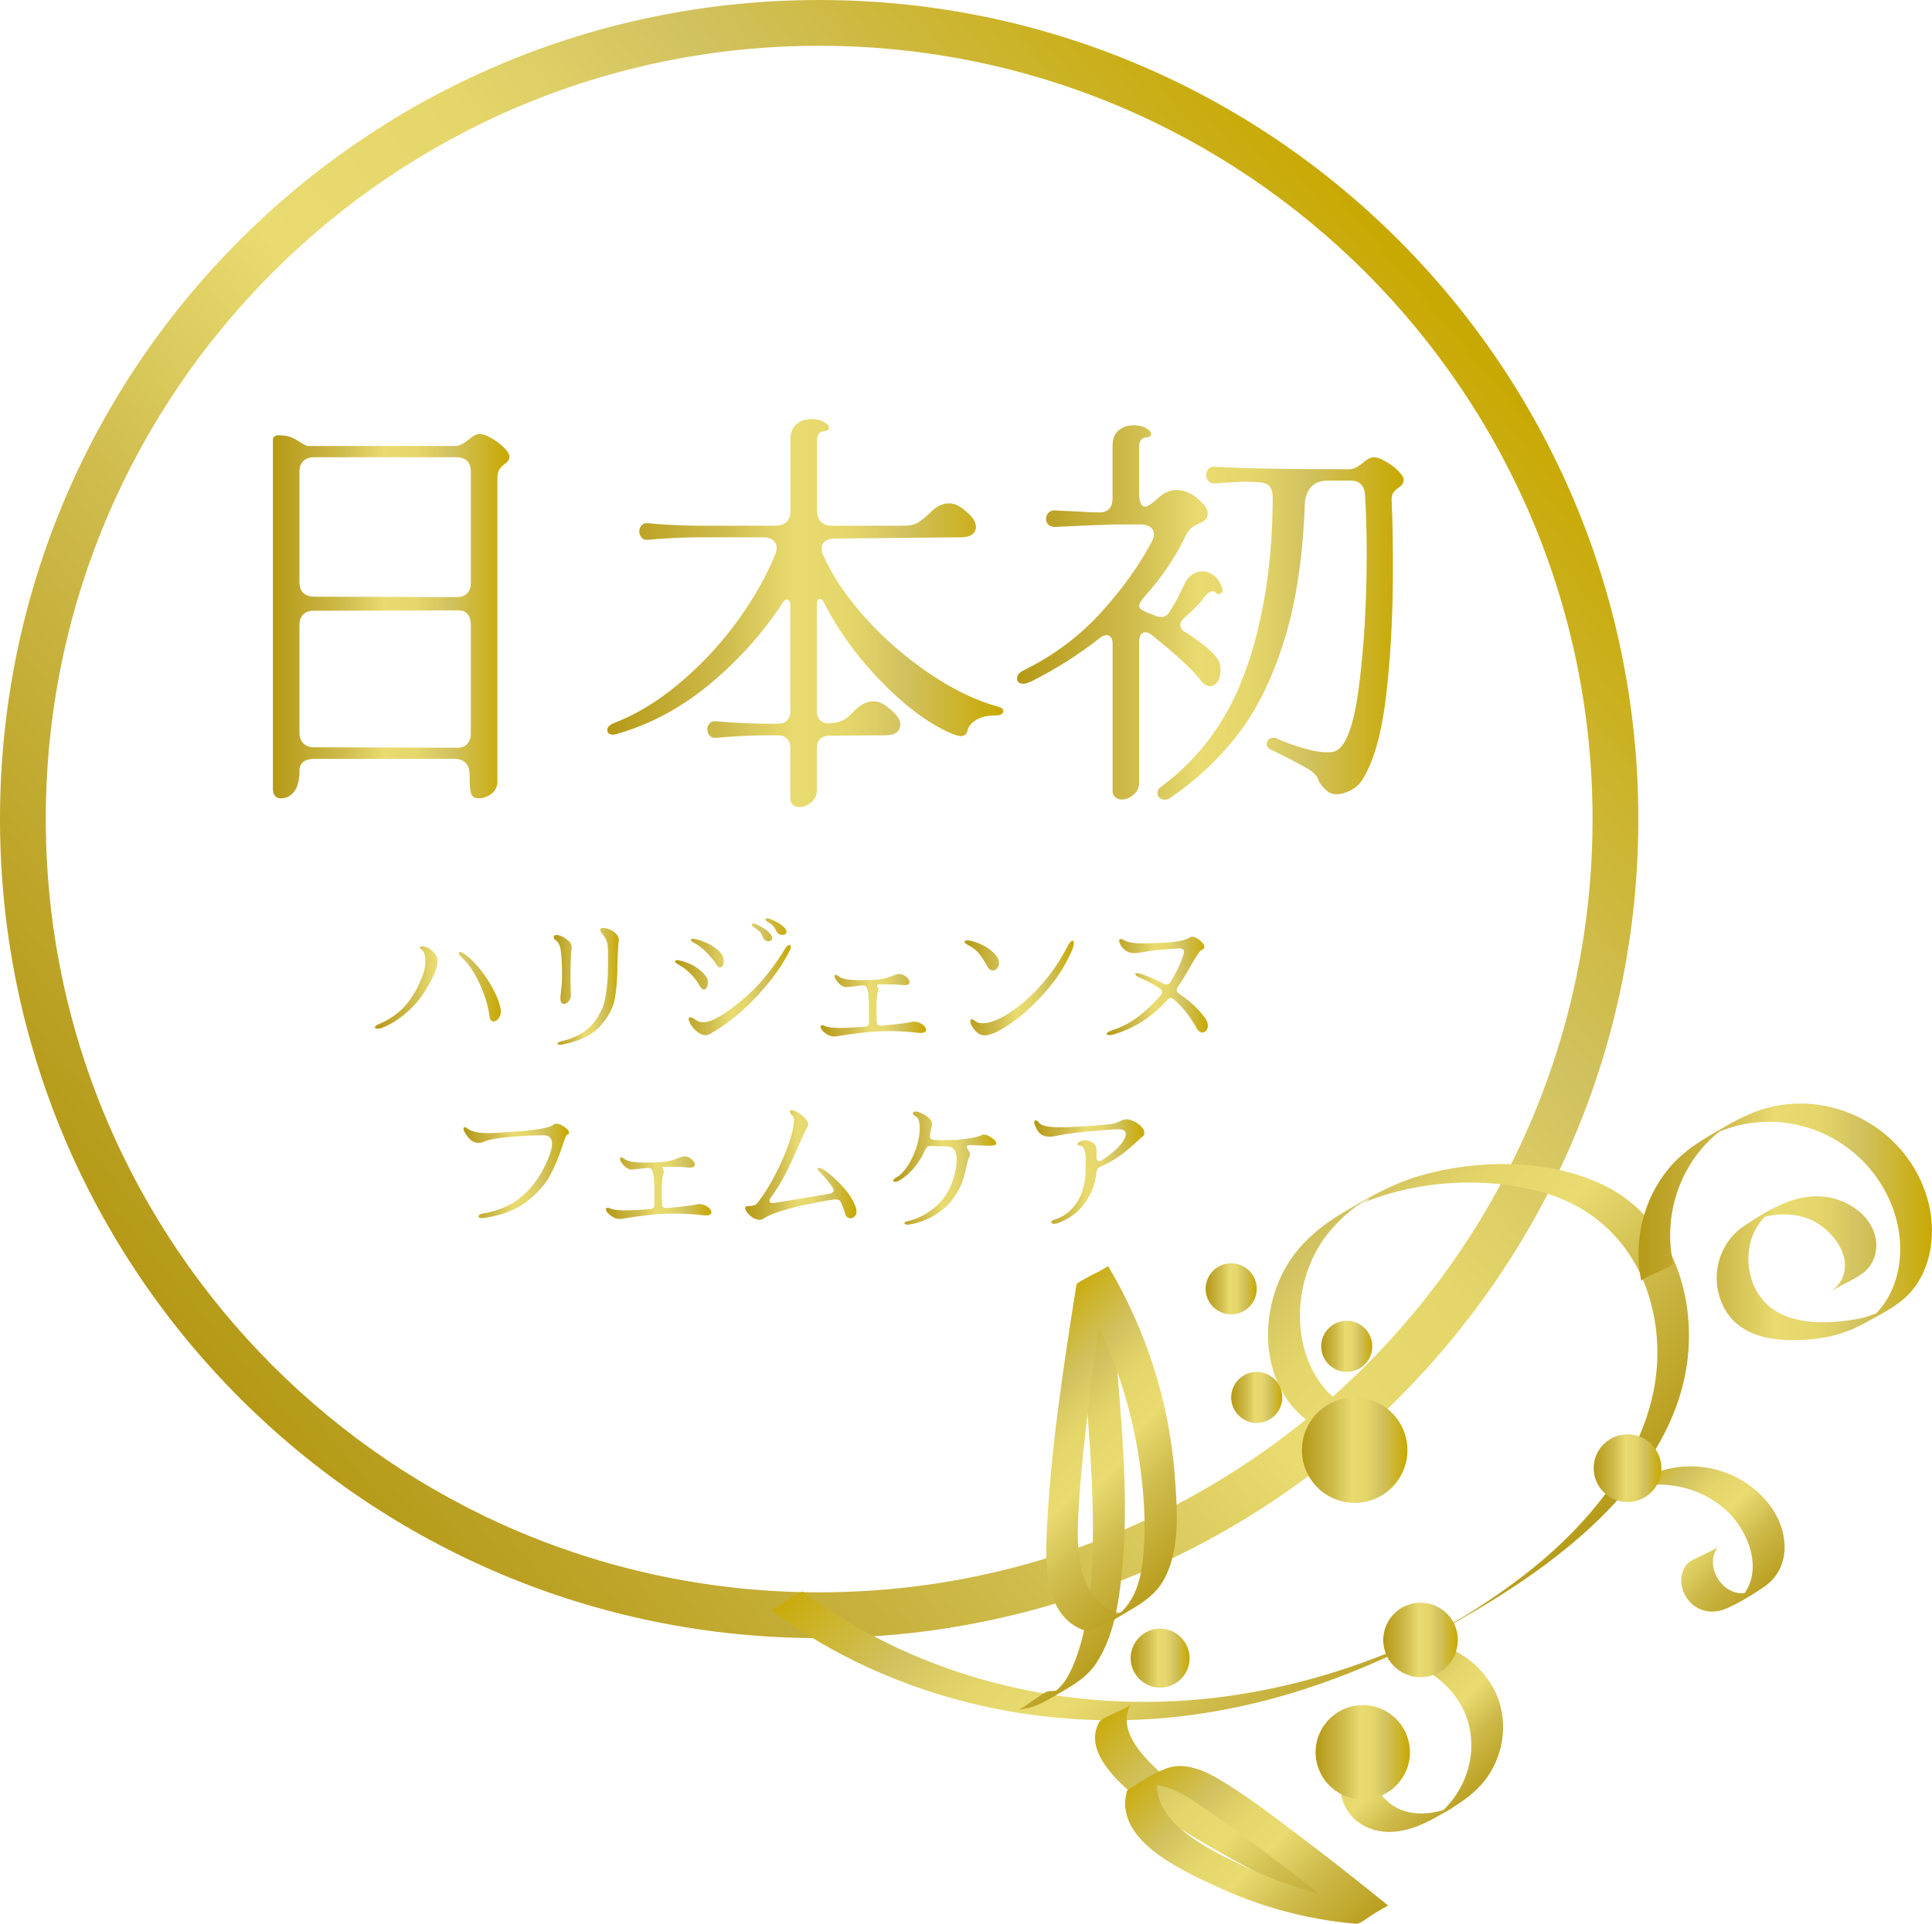 <?xml version="1.0" encoding="UTF-8"?><svg id="_レイヤー_2" xmlns="http://www.w3.org/2000/svg" xmlns:xlink="http://www.w3.org/1999/xlink" viewBox="0 0 270 268.89"><defs><style>.cls-1{fill:url(#_名称未設定グラデーション_44-9);}.cls-1,.cls-2,.cls-3,.cls-4,.cls-5,.cls-6,.cls-7,.cls-8,.cls-9,.cls-10,.cls-11,.cls-12,.cls-13,.cls-14,.cls-15,.cls-16,.cls-17,.cls-18,.cls-19,.cls-20,.cls-21,.cls-22,.cls-23,.cls-24,.cls-25,.cls-26,.cls-27,.cls-28,.cls-29,.cls-30,.cls-31{stroke-width:0px;}.cls-2{fill:url(#_名称未設定グラデーション_44-8);}.cls-3{fill:url(#_名称未設定グラデーション_44-2);}.cls-4{fill:url(#_名称未設定グラデーション_44-6);}.cls-5{fill:url(#_名称未設定グラデーション_44-5);}.cls-6{fill:url(#_名称未設定グラデーション_44-3);}.cls-7{fill:url(#_名称未設定グラデーション_44-4);}.cls-8{fill:url(#_名称未設定グラデーション_44-7);}.cls-9{fill:url(#_名称未設定グラデーション_44);}.cls-10{fill:url(#_名称未設定グラデーション_44-31);}.cls-11{fill:url(#_名称未設定グラデーション_44-22);}.cls-12{fill:url(#_名称未設定グラデーション_44-25);}.cls-13{fill:url(#_名称未設定グラデーション_44-23);}.cls-14{fill:url(#_名称未設定グラデーション_44-28);}.cls-15{fill:url(#_名称未設定グラデーション_44-27);}.cls-16{fill:url(#_名称未設定グラデーション_44-20);}.cls-17{fill:url(#_名称未設定グラデーション_44-26);}.cls-18{fill:url(#_名称未設定グラデーション_44-21);}.cls-19{fill:url(#_名称未設定グラデーション_44-24);}.cls-20{fill:url(#_名称未設定グラデーション_44-29);}.cls-21{fill:url(#_名称未設定グラデーション_44-30);}.cls-22{fill:url(#_名称未設定グラデーション_44-13);}.cls-23{fill:url(#_名称未設定グラデーション_44-12);}.cls-24{fill:url(#_名称未設定グラデーション_44-18);}.cls-25{fill:url(#_名称未設定グラデーション_44-17);}.cls-26{fill:url(#_名称未設定グラデーション_44-19);}.cls-27{fill:url(#_名称未設定グラデーション_44-14);}.cls-28{fill:url(#_名称未設定グラデーション_44-16);}.cls-29{fill:url(#_名称未設定グラデーション_44-15);}.cls-30{fill:url(#_名称未設定グラデーション_44-10);}.cls-31{fill:url(#_名称未設定グラデーション_44-11);}</style><linearGradient id="_名称未設定グラデーション_44" x1="26.78" y1="188.07" x2="202.18" y2="40.89" gradientUnits="userSpaceOnUse"><stop offset="0" stop-color="#b59916"/><stop offset=".3" stop-color="#cfbc4d"/><stop offset=".47" stop-color="#e9db70"/><stop offset=".61" stop-color="#e5d66a"/><stop offset=".75" stop-color="#d1c260"/><stop offset="1" stop-color="#c8a800"/></linearGradient><linearGradient id="_名称未設定グラデーション_44-2" x1="204.96" y1="233.6" x2="150.72" y2="179.37" xlink:href="#_名称未設定グラデーション_44"/><linearGradient id="_名称未設定グラデーション_44-3" x1="247.95" y1="223.25" x2="228.36" y2="203.66" xlink:href="#_名称未設定グラデーション_44"/><linearGradient id="_名称未設定グラデーション_44-4" x1="206.77" y1="252.5" x2="188.61" y2="234.35" xlink:href="#_名称未設定グラデーション_44"/><linearGradient id="_名称未設定グラデーション_44-5" x1="164.21" y1="224.43" x2="134.6" y2="194.82" xlink:href="#_名称未設定グラデーション_44"/><linearGradient id="_名称未設定グラデーション_44-6" x1="168.43" y1="218.15" x2="138.78" y2="188.5" xlink:href="#_名称未設定グラデーション_44"/><linearGradient id="_名称未設定グラデーション_44-7" x1="189.12" y1="271.96" x2="154.4" y2="237.24" xlink:href="#_名称未設定グラデーション_44"/><linearGradient id="_名称未設定グラデーション_44-8" x1="189" y1="274.01" x2="160.08" y2="245.09" xlink:href="#_名称未設定グラデーション_44"/><linearGradient id="_名称未設定グラデーション_44-9" x1="181.95" y1="202.69" x2="196.68" y2="202.69" xlink:href="#_名称未設定グラデーション_44"/><linearGradient id="_名称未設定グラデーション_44-10" x1="193.31" y1="229.2" x2="203.73" y2="229.2" gradientTransform="translate(376.18 -16.52) rotate(76.76)" xlink:href="#_名称未設定グラデーション_44"/><linearGradient id="_名称未設定グラデーション_44-11" x1="183.87" y1="244.92" x2="197.05" y2="244.92" gradientTransform="translate(406.18 21.92) rotate(81.92)" xlink:href="#_名称未設定グラデーション_44"/><linearGradient id="_名称未設定グラデーション_44-12" x1="222.71" y1="205.21" x2="232.18" y2="205.21" xlink:href="#_名称未設定グラデーション_44"/><linearGradient id="_名称未設定グラデーション_44-13" x1="172.06" y1="195.32" x2="179.2" y2="195.32" xlink:href="#_名称未設定グラデーション_44"/><linearGradient id="_名称未設定グラデーション_44-14" x1="184.63" y1="188.18" x2="191.78" y2="188.18" xlink:href="#_名称未設定グラデーション_44"/><linearGradient id="_名称未設定グラデーション_44-15" x1="168.49" y1="180.14" x2="175.63" y2="180.14" xlink:href="#_名称未設定グラデーション_44"/><linearGradient id="_名称未設定グラデーション_44-16" x1="158.01" y1="231.76" x2="166.25" y2="231.76" xlink:href="#_名称未設定グラデーション_44"/><linearGradient id="_名称未設定グラデーション_44-17" x1="228.62" y1="170.78" x2="270.35" y2="170.78" xlink:href="#_名称未設定グラデーション_44"/><linearGradient id="_名称未設定グラデーション_44-18" x1="38.14" y1="86.13" x2="71.2" y2="86.13" xlink:href="#_名称未設定グラデーション_44"/><linearGradient id="_名称未設定グラデーション_44-19" x1="84.88" y1="85.69" x2="140.22" y2="85.69" xlink:href="#_名称未設定グラデーション_44"/><linearGradient id="_名称未設定グラデーション_44-20" x1="142.13" y1="85.61" x2="196.19" y2="85.61" xlink:href="#_名称未設定グラデーション_44"/><linearGradient id="_名称未設定グラデーション_44-21" x1="52.39" y1="138.02" x2="70" y2="138.02" xlink:href="#_名称未設定グラデーション_44"/><linearGradient id="_名称未設定グラデーション_44-22" x1="77.37" y1="137.86" x2="86.48" y2="137.86" xlink:href="#_名称未設定グラデーション_44"/><linearGradient id="_名称未設定グラデーション_44-23" x1="94.35" y1="136.53" x2="110.52" y2="136.53" xlink:href="#_名称未設定グラデーション_44"/><linearGradient id="_名称未設定グラデーション_44-24" x1="114.68" y1="140.5" x2="129.42" y2="140.5" xlink:href="#_名称未設定グラデーション_44"/><linearGradient id="_名称未設定グラデーション_44-25" x1="134.79" y1="138.08" x2="150.06" y2="138.08" xlink:href="#_名称未設定グラデーション_44"/><linearGradient id="_名称未設定グラデーション_44-26" x1="154.66" y1="137.8" x2="168.81" y2="137.8" xlink:href="#_名称未設定グラデーション_44"/><linearGradient id="_名称未設定グラデーション_44-27" x1="64.77" y1="163.66" x2="79.52" y2="163.66" xlink:href="#_名称未設定グラデーション_44"/><linearGradient id="_名称未設定グラデーション_44-28" x1="84.68" y1="166" x2="99.42" y2="166" xlink:href="#_名称未設定グラデーション_44"/><linearGradient id="_名称未設定グラデーション_44-29" x1="104.14" y1="162.83" x2="119.7" y2="162.83" xlink:href="#_名称未設定グラデーション_44"/><linearGradient id="_名称未設定グラデーション_44-30" x1="124.83" y1="163.27" x2="139.23" y2="163.27" xlink:href="#_名称未設定グラデーション_44"/><linearGradient id="_名称未設定グラデーション_44-31" x1="144.52" y1="163.75" x2="159.92" y2="163.75" xlink:href="#_名称未設定グラデーション_44"/></defs><g id="_レイヤー_1-2"><path class="cls-9" d="M114.48,0C51.25,0,0,51.25,0,114.48s51.25,114.48,114.48,114.48,114.48-51.25,114.48-114.48S177.7,0,114.48,0ZM114.48,222.56c-59.6,0-108.08-48.49-108.08-108.08S54.88,6.4,114.48,6.4s108.08,48.49,108.08,108.08-48.49,108.08-108.08,108.08Z"/><path class="cls-3" d="M107.75,225.03c14.65,10.91,33.08,16.12,51.27,15.34,18.41-.79,35.38-7.74,50.8-17.47,13.51-8.53,27.98-21.86,26.04-39.39-.84-7.59-4.89-14.63-11.95-17.96-7.6-3.59-17.43-3.53-25.4-1.24-3.95,1.14-7.45,3.16-10.95,5.26-3.06,1.83-5.86,4.18-7.7,7.27-3.37,5.63-3.77,13.61.21,19.05.96,1.31,2.14,2.38,3.51,3.25.19.12,1.99-1.12,2.23-1.26.23-.13,2.03-1.41,2.2-1.3-5.37-3.42-7.14-10.12-6.02-16.14.59-3.18,1.97-6.21,4.11-8.65,1.14-1.31,2.44-2.47,3.86-3.47,1.34-.96,2.92-1.28-1.54.79.4-.19.79-.41,1.19-.59,1.01-.47,2.05-.88,3.1-1.23,7.34-2.46,16.1-2.72,23.51-.45,7.22,2.22,12.37,7.66,14.39,14.9,4.32,15.46-5.84,29.29-17.48,38.31-1.64,1.27-3.33,2.49-5.06,3.65-.91.61-1.83,1.21-2.76,1.79-.25.16-2.05,1.22-.68.45-.64.36-1.3.71-1.95,1.05-3.94,2.07-8.03,3.87-12.21,5.38-8.07,2.92-16.54,4.77-25.1,5.33-18.81,1.23-38.01-3.94-53.18-15.24-.15-.11-2.01,1.13-2.23,1.26-.21.12-2.07,1.4-2.2,1.3h0Z"/><path class="cls-6" d="M225.9,208.85c4.62-2.28,10.4-1.6,14.48,1.52,4.25,3.24,6.91,10.42,1.65,14.04.36-.22.72-.44,1.09-.65,4.08-2.4,1.33-.75-.4-1.14-.94-.21-1.74-.77-2.34-1.53-1.15-1.46-1.41-3.46-.25-4.98-.38.5-1.67.94-2.23,1.26-.61.35-1.77.73-2.2,1.3-1.15,1.52-.9,3.52.25,4.98,1.31,1.66,3.41,1.99,5.3,1.18,1.78-.77,3.59-1.89,5.2-2.97,1.88-1.26,2.94-3.26,2.95-5.53.03-4.53-3.44-8.41-7.4-10.16-3.79-1.68-8.13-1.63-11.85.21-1.38.68-3.18,1.94-4.27,2.48h0Z"/><path class="cls-7" d="M193.68,231.96c4.25.13,8.22,2.5,10.38,6.16,2.19,3.7,2.01,8.29-.1,11.99-.51.89-1.12,1.71-1.82,2.46-.35.37-.72.72-1.12,1.04-.32.26-.64.5-.99.72,2.92-1.55,3.76-2.08,2.54-1.58-2.19.7-4.36,1.07-6.6.27-3.73-1.34-5.78-6.29-2.88-9.44-.48.52-1.61.9-2.23,1.26-.66.38-1.68.73-2.2,1.3-2.38,2.58-1.43,6.86,1.4,8.71,3.42,2.24,7.39.99,10.63-.85,3.45-1.96,6.61-3.82,8.3-7.61,1.51-3.41,1.47-7.35-.39-10.62-2.14-3.77-6.17-6.23-10.49-6.36-.56-.02-1.74.98-2.23,1.26-.49.28-1.64,1.32-2.2,1.3h0Z"/><path class="cls-5" d="M142.22,238.92c2.32-.03,4.17-1.31,6.11-2.43,1.9-1.1,3.62-2.15,4.87-4.02,2.37-3.56,3.13-8.25,3.56-12.43.94-9.06.22-18.28-.52-27.33-.38-4.61-.82-9.22-1.12-13.84,0,.15-2.02,1.13-2.23,1.26-.24.14-2.22,1.04-2.2,1.3.62,9.58,1.76,19.11,2,28.71.12,4.71.07,9.45-.55,14.13-.3,2.21-.75,4.41-1.43,6.53-.45,1.39-1,2.76-1.78,4-1.21,1.91-4.81,3.97.59.96.1-.05.21-.11.31-.16-1.04.5-2.02.76-3.17.77-.59,0-1.71.96-2.23,1.26-.52.3-1.6,1.29-2.2,1.3h0Z"/><path class="cls-4" d="M156.31,225.45c-5.08-1.57-5.79-7.36-5.68-11.91.09-3.51.4-7.01.76-10.5.73-7.14,1.69-14.25,2.75-21.35.23-1.57.47-3.14.72-4.71-1.48.85-2.95,1.71-4.43,2.56,4.52,7.59,7.54,16.01,8.81,24.75.62,4.24.93,8.65.56,12.94-.19,2.16-.59,4.44-1.71,6.33-.5.84-1.15,1.6-1.89,2.24-.63.55-2.51,1.7.19.04,2.53-1.56.82-.6-.07-.39-1.6.39-2.85,2.18-4.43,2.56,2.2-.53,4.12-1.83,6.05-2.96,1.81-1.06,3.5-2.2,4.59-4.05,2.48-4.2,2-10.13,1.64-14.8-.78-10.31-4.01-20.35-9.3-29.22.08.14-4.36,2.14-4.43,2.56-1.85,11.62-3.67,23.41-4.18,35.17-.21,4.87,0,11.55,5.63,13.3.35.11,1.89-1.06,2.23-1.26.33-.19,1.85-1.41,2.2-1.3h0Z"/><path class="cls-8" d="M153.61,240.71c-2.12,3.82,2.07,7.8,4.7,10.08,2.87,2.47,6.1,4.53,9.35,6.47,6.69,3.99,13.72,7.35,20.58,11.03.23.12,1.97-1.11,2.23-1.26.25-.14,1.98-1.42,2.2-1.3-6.86-3.69-13.88-7.05-20.58-11.03-3.2-1.9-6.37-3.93-9.2-6.34-2.68-2.28-7.01-6.33-4.85-10.2-.25.45-1.76.99-2.23,1.26-.52.3-1.9.76-2.2,1.3h0Z"/><path class="cls-2" d="M161.9,247.82c.12-.09.23-.18.35-.27-.93.55-1.86,1.09-2.79,1.64.13-.07.26-.15.39-.22-.55.31-1.09.61-1.64.92,4.1-1.76,8.4,1.66,11.61,3.89,2.91,2.02,5.75,4.15,8.56,6.3,3.77,2.88,7.5,5.81,11.18,8.81,1.48-.85,2.95-1.71,4.43-2.56-6.9-.57-13.65-2.42-19.91-5.38-4.81-2.28-13.96-6.38-12.18-13.13-.08.32-1.91,1.07-2.23,1.26-.38.22-2.09.86-2.2,1.3-1.78,6.75,7.36,10.86,12.18,13.13,6.26,2.96,13.01,4.81,19.91,5.38.52.04,1.78-1,2.23-1.26.2-.11,2.09-1.39,2.2-1.3-4.45-3.61-8.96-7.15-13.54-10.59-3.23-2.42-6.48-4.91-9.95-6.97-2.16-1.28-4.91-2.54-7.45-1.61-1.91.7-3.97,2-5.58,3.22,1.34-1.02,3.08-1.53,4.43-2.56h0Z"/><circle class="cls-1" cx="189.32" cy="202.69" r="7.37"/><circle class="cls-30" cx="198.52" cy="229.2" r="5.21" transform="translate(-70.05 369.97) rotate(-76.76)"/><circle class="cls-31" cx="190.46" cy="244.92" r="6.59" transform="translate(-78.81 399.06) rotate(-81.92)"/><circle class="cls-23" cx="227.45" cy="205.21" r="4.73"/><path class="cls-22" d="M179.2,195.32c0,1.97-1.6,3.57-3.57,3.57s-3.57-1.6-3.57-3.57,1.6-3.57,3.57-3.57,3.57,1.6,3.57,3.57Z"/><path class="cls-27" d="M191.78,188.18c0,1.97-1.6,3.57-3.57,3.57s-3.57-1.6-3.57-3.57,1.6-3.57,3.57-3.57,3.57,1.6,3.57,3.57Z"/><path class="cls-29" d="M175.63,180.14c0,1.97-1.6,3.57-3.57,3.57s-3.57-1.6-3.57-3.57,1.6-3.57,3.57-3.57,3.57,1.6,3.57,3.57Z"/><path class="cls-28" d="M166.25,231.76c0,2.28-1.85,4.12-4.12,4.12s-4.12-1.85-4.12-4.12,1.85-4.12,4.12-4.12,4.12,1.85,4.12,4.12Z"/><path class="cls-25" d="M260.21,178.07c1.94-1.4,2.5-3.97,1.57-6.15-.95-2.22-3.15-3.77-5.43-4.39-4.62-1.26-8.97,1.36-12.67,3.87-3.58,2.43-4.74,7.17-2.9,11.07,2.36,4.96,8.43,5.21,13.2,4.62,2.39-.3,4.56-1.01,6.66-2.18,2.13-1.19,4.54-2.32,6.22-4.14,3.21-3.48,3.77-8.78,2.51-13.19-2.73-9.61-12.9-15.32-22.51-12.7-2.72.74-5.1,2.18-7.51,3.59-2.28,1.33-4.4,2.75-6.11,4.81-3.62,4.36-5.02,10.29-3.86,15.81-.1-.48,4.55-2,4.43-2.56-.86-4.11-.33-8.41,1.52-12.18.92-1.87,2.15-3.59,3.64-5.04.4-.39.83-.76,1.27-1.11.63-.5,2.72-1.76-.01-.18-2.73,1.58-.6.4.15.1.6-.24,1.2-.44,1.82-.62,8.1-2.31,16.69,1.19,20.94,8.44,2.01,3.42,2.9,7.5,2.16,11.42-.36,1.9-1.11,3.75-2.3,5.28-.32.41-.66.8-1.04,1.15-.16.15-.36.28-.51.44-.63.68,2.49-1.27,2.42-1.25-1.33.4-2.5,1.01-3.89,1.29-4.06.8-9.53,1.1-12.86-1.8-2.67-2.33-3.45-6.44-2.21-9.69.37-.97.93-1.86,1.65-2.63.34-.36.8-.64,1.12-1.01.08-.09-3.28,1.67-2.37,1.39.27-.09.54-.21.81-.3,2-.64,4.21-.67,6.21-.03,4.13,1.33,8.03,7.11,3.44,10.41,1.37-.99,3.05-1.56,4.43-2.56h0Z"/><path class="cls-24" d="M38.14,61.48c0-.42.29-.64.87-.64.7,0,1.27.1,1.71.29.44.19.9.45,1.36.75s.79.46.99.46h20.47c.35,0,.69-.09,1.02-.26.33-.17.63-.38.9-.61.23-.19.48-.38.75-.55.27-.17.54-.26.81-.26.43,0,.98.19,1.65.58.68.39,1.27.83,1.77,1.33.5.5.75.91.75,1.22,0,.27-.06.47-.17.61-.12.14-.29.3-.52.49-.31.23-.55.48-.73.75-.17.27-.26.68-.26,1.22v42.34c0,.73-.27,1.31-.81,1.74-.54.42-1.14.64-1.8.64-.58,0-.94-.22-1.07-.67-.14-.45-.2-1.31-.2-2.58,0-.7-.17-1.25-.52-1.65s-.85-.61-1.51-.61h-19.72c-.66,0-1.16.15-1.51.44s-.52.71-.52,1.25c0,1.31-.25,2.28-.75,2.9-.5.62-1.1.93-1.8.93-.77,0-1.16-.45-1.16-1.33v-48.78ZM41.85,81.37c0,1.28.66,1.95,1.97,2.03l20.01.06c.62,0,1.1-.17,1.45-.52.35-.35.52-.85.52-1.51v-15.49c0-.66-.17-1.16-.52-1.51-.35-.35-.85-.52-1.51-.52h-19.89c-.62,0-1.11.17-1.48.52-.37.35-.55.85-.55,1.51v15.43ZM43.82,85.37c-.62,0-1.1.17-1.45.52s-.52.85-.52,1.51v15.02c0,.62.18,1.11.55,1.48.37.37.86.55,1.48.55l19.89.06c.62.04,1.11-.12,1.48-.49.37-.37.55-.88.55-1.54v-15.14c0-.66-.16-1.16-.46-1.51-.31-.35-.73-.52-1.28-.52l-20.24.06Z"/><path class="cls-26" d="M94.77,95.64c3-2.47,5.68-5.32,8.06-8.53,2.38-3.21,4.22-6.44,5.54-9.69.12-.31.17-.6.17-.87,0-.42-.16-.77-.49-1.04-.33-.27-.78-.41-1.36-.41h-9.11c-1.55,0-3.42.08-5.63.23l-1.39.12c-.39.04-.69-.07-.9-.32-.21-.25-.32-.53-.32-.84,0-.35.11-.64.32-.87.21-.23.51-.33.9-.29l1.39.12c2.44.16,4.31.23,5.63.23h10.85c.66,0,1.16-.18,1.51-.55.35-.37.52-.86.52-1.48v-9.98c0-.97.28-1.69.84-2.17.56-.48,1.27-.73,2.12-.73.7,0,1.28.14,1.74.41.46.27.7.54.7.81,0,.31-.31.48-.93.52-.23.04-.42.17-.55.41-.14.23-.2.48-.2.75v9.98c0,.62.18,1.11.55,1.48.37.37.86.55,1.48.55h10.21c.77,0,1.42-.16,1.94-.49.52-.33,1.07-.78,1.65-1.36.85-.85,1.72-1.28,2.61-1.28.5,0,1,.15,1.51.46.58.39,1.12.85,1.62,1.39.43.5.64.99.64,1.45,0,.43-.17.77-.52,1.04-.35.27-.85.41-1.51.41l-17.69.17c-.58,0-1.03.13-1.36.38-.33.25-.49.59-.49,1.02,0,.31.08.62.23.93,1.28,2.9,3.24,5.82,5.89,8.76,2.65,2.94,5.63,5.53,8.93,7.77,3.31,2.24,6.5,3.79,9.6,4.64.5.12.75.33.75.64,0,.16-.09.29-.26.41s-.42.17-.73.17c-1.2,0-2.14.21-2.81.64-.68.43-1.07.89-1.19,1.39-.12.58-.43.87-.93.87-.19,0-.52-.08-.99-.23-3.17-1.28-6.49-3.67-9.95-7.19-3.46-3.52-6.2-7.27-8.21-11.25-.16-.35-.35-.52-.58-.52-.27,0-.41.25-.41.75v14.91c0,.58.16,1.02.49,1.33.33.31.78.44,1.36.41.81-.08,1.41-.22,1.8-.44.39-.21.73-.46,1.02-.75.29-.29.49-.49.61-.61.85-.85,1.72-1.28,2.61-1.28.5,0,1,.15,1.51.46.58.39,1.12.85,1.62,1.39.43.5.64.99.64,1.45,0,.43-.17.77-.52,1.04-.35.27-.85.41-1.51.41l-7.89.06c-.54,0-.97.16-1.28.46-.31.31-.46.74-.46,1.28v5.86c0,.7-.26,1.27-.78,1.71-.52.44-1.07.67-1.65.67-.39,0-.71-.13-.96-.38s-.36-.61-.32-1.07v-6.84c0-.54-.15-.97-.46-1.28-.31-.31-.73-.46-1.28-.46h-1.62c-1.55,0-3.42.08-5.63.23l-1.39.12c-.39.04-.69-.07-.9-.32-.21-.25-.32-.53-.32-.84,0-.35.11-.64.32-.87.21-.23.51-.33.9-.29l1.39.12c2.44.16,4.31.23,5.63.23h1.62c.54,0,.97-.15,1.28-.46.31-.31.46-.73.46-1.28v-14.85c0-.23-.05-.42-.15-.55-.1-.14-.2-.2-.32-.2-.23,0-.43.14-.58.41-2.75,4.22-6.14,8-10.18,11.37-4.04,3.36-8.42,5.7-13.14,7.02-.12.04-.27.06-.46.06-.23,0-.42-.06-.55-.17-.14-.12-.2-.27-.2-.46,0-.39.27-.7.81-.93,3.05-1.16,6.08-2.98,9.08-5.45Z"/><path class="cls-16" d="M153.82,85.66c3-3.29,5.38-6.61,7.16-9.98.19-.39.29-.71.29-.99,0-.42-.17-.76-.49-1.01-.33-.25-.78-.38-1.36-.38h-3.54c-.12,0-1.22.04-3.31.12l-5.16.23c-.39,0-.69-.11-.9-.32-.21-.21-.32-.47-.32-.78,0-.35.11-.64.32-.87.21-.23.51-.35.9-.35,1.16.08,1.93.12,2.32.12,1.86.12,3.15.17,3.89.17,1.24,0,1.86-.66,1.86-1.97v-7.31c0-.97.28-1.69.84-2.17.56-.48,1.27-.73,2.12-.73.7,0,1.28.14,1.74.41s.7.54.7.81c0,.31-.31.48-.93.52-.23.04-.42.17-.55.41-.14.23-.2.48-.2.75v6.67c0,1.2.29,1.8.87,1.8.12,0,.27-.06.46-.17.5-.31.89-.6,1.16-.87.85-.85,1.76-1.28,2.73-1.28,1.28,0,2.49.62,3.65,1.86.46.46.7.95.7,1.45s-.25.89-.75,1.16c-.15.08-.42.2-.78.38-.37.17-.67.38-.9.61-.23.23-.43.5-.58.81-1.39,2.98-3.34,5.88-5.86,8.7-.46.5-.7.93-.7,1.28,0,.16.1.3.29.43.19.14.5.3.93.49.46.16.81.29,1.04.41.31.12.58.17.81.17.5,0,.89-.23,1.16-.7.58-.89,1.06-1.74,1.45-2.55.39-.81.62-1.29.7-1.45.23-.5.57-.91,1.02-1.22.44-.31.92-.46,1.42-.46.58,0,1.12.19,1.62.58.5.39.89.97,1.16,1.74.04.08.06.17.06.29,0,.27-.12.44-.35.52-.23.08-.41.06-.52-.06-.12-.19-.29-.29-.52-.29-.39,0-.85.37-1.39,1.1-.31.5-1.16,1.37-2.55,2.61-.39.35-.58.68-.58.99,0,.43.25.77.75,1.04,1.35.85,2.47,1.68,3.36,2.49.89.81,1.37,1.51,1.45,2.09.04.15.06.41.06.75,0,.66-.14,1.19-.43,1.59s-.63.61-1.02.61c-.46,0-.91-.27-1.33-.81-.97-1.35-3.23-3.46-6.79-6.32-.31-.27-.62-.41-.93-.41-.27,0-.48.12-.64.35-.15.23-.23.54-.23.93v19.72c0,.7-.26,1.27-.78,1.71-.52.44-1.07.67-1.65.67-.39,0-.71-.13-.96-.38s-.36-.61-.32-1.07v-20.3c0-.81-.29-1.22-.87-1.22-.31,0-.62.14-.93.41-3.02,2.36-6.23,4.39-9.63,6.09-.46.19-.79.29-.99.29-.62,0-.93-.25-.93-.75,0-.46.33-.85.99-1.16,4.14-2.05,7.7-4.72,10.7-8ZM174.29,93.17c2.38-7.02,3.57-14.94,3.57-23.75,0-1.16-.5-1.82-1.51-1.97-.93-.08-1.64-.12-2.15-.12-.85,0-2.32.08-4.41.23-.39.04-.69-.07-.9-.32-.21-.25-.32-.53-.32-.84,0-.35.11-.64.32-.87.21-.23.51-.33.9-.29,3.83.23,10.07.35,18.73.35.35,0,.69-.09,1.01-.26.33-.17.63-.38.9-.61.23-.19.48-.38.75-.55.27-.17.54-.26.81-.26.42,0,.98.19,1.65.58.68.39,1.27.83,1.77,1.33.5.5.75.91.75,1.22,0,.27-.07.49-.2.67-.14.17-.3.32-.49.44-.35.23-.61.48-.78.75s-.24.68-.2,1.22c.12,2.55.17,5.68.17,9.4,0,6.5-.32,12.43-.96,17.81-.64,5.38-1.77,9.3-3.39,11.77-.39.58-.92,1.04-1.6,1.39-.68.35-1.32.52-1.94.52-.39,0-.72-.08-.99-.23-.35-.23-.68-.53-.99-.9-.31-.37-.5-.69-.58-.96-.19-.54-.75-1.07-1.65-1.59-.91-.52-2.14-1.17-3.68-1.94l-1.33-.64c-.35-.19-.52-.44-.52-.75,0-.23.08-.43.23-.61.15-.17.37-.26.64-.26s.46.04.58.12c1.2.54,2.53,1.01,4,1.42,1.47.41,2.71.55,3.71.44,1.7-.23,2.93-3.17,3.68-8.82.75-5.64,1.13-11.97,1.13-18.97,0-2.78-.08-5.49-.23-8.12-.04-.66-.23-1.16-.58-1.51-.35-.35-.83-.52-1.45-.52h-3.13c-1.08,0-1.88.31-2.41.93s-.8,1.35-.84,2.2c-.27,7.62-1.26,14.09-2.96,19.43-1.7,5.34-3.87,9.69-6.5,13.05-2.63,3.36-5.72,6.26-9.28,8.7-.23.19-.52.29-.87.29-.27,0-.5-.09-.7-.26-.19-.17-.29-.4-.29-.67,0-.35.19-.66.58-.93,5.57-4.14,9.54-9.71,11.92-16.73Z"/><path class="cls-18" d="M52.79,143.78c-.12,0-.22-.02-.29-.05-.07-.03-.11-.08-.11-.13,0-.15.21-.31.62-.48,1.41-.61,2.59-1.43,3.53-2.45.94-1.02,1.75-2.38,2.43-4.07.32-.8.48-1.57.48-2.3,0-.8-.19-1.33-.56-1.58-.15-.11-.22-.2-.22-.28,0-.05.03-.1.1-.13.07-.03.15-.05.24-.05.21,0,.46.06.74.19.28.13.56.33.84.61.36.36.54.8.54,1.32,0,.47-.14,1.02-.41,1.67s-.68,1.42-1.23,2.33c-.71,1.17-1.59,2.22-2.65,3.14s-2.17,1.62-3.33,2.1c-.23.11-.47.16-.72.16ZM67.54,138.7c-.43-1.11-.91-2.09-1.44-2.94s-1.06-1.5-1.58-1.94c-.27-.23-.4-.43-.4-.6,0-.11.05-.16.16-.16.17,0,.41.11.72.34.68.49,1.37,1.18,2.08,2.06.71.88,1.32,1.82,1.85,2.81.53.99.87,1.9,1.03,2.71.03.16.04.28.04.36,0,.39-.11.72-.34,1.01-.23.29-.46.43-.7.43-.13,0-.25-.05-.35-.16-.1-.11-.16-.27-.19-.5-.16-1.17-.45-2.31-.88-3.42Z"/><path class="cls-11" d="M78.39,138.64c.01-.07.04-.32.09-.77.05-.45.07-.98.07-1.61,0-1.23-.05-2.26-.14-3.11-.09-.85-.31-1.39-.64-1.63-.27-.19-.4-.37-.4-.54,0-.09.04-.17.11-.22.07-.05.18-.08.31-.08.09,0,.16,0,.2.02.45.09.89.32,1.32.67.43.35.62.72.58,1.11-.04.35-.08.87-.11,1.58-.03.71-.05,1.41-.05,2.12,0,.87.01,1.59.04,2.18.01.17.02.45.02.82,0,.28-.11.54-.32.78s-.43.36-.66.36c-.15,0-.27-.07-.36-.21-.09-.14-.14-.35-.14-.63,0-.11.03-.39.08-.84ZM78.29,146.02c-.25,0-.38-.05-.38-.16,0-.12.19-.23.56-.32,1.92-.47,3.35-1.25,4.3-2.36.95-1.11,1.55-2.32,1.81-3.64.26-1.32.39-2.87.39-4.66v-1.88c0-.68-.08-1.2-.23-1.56-.15-.36-.35-.67-.59-.92-.12-.16-.2-.28-.24-.36-.04-.08-.04-.18,0-.3.04-.11.17-.16.38-.16.28,0,.6.08.97.24.37.16.67.38.92.67.25.29.34.6.29.93-.04.27-.08.77-.12,1.5s-.06,1.31-.06,1.72c0,1.83-.12,3.41-.35,4.74-.23,1.33-.91,2.63-2.02,3.88s-2.85,2.12-5.21,2.6c-.11.03-.25.04-.42.04Z"/><path class="cls-13" d="M98.39,138.3c-.24,0-.47-.21-.68-.62-.24-.47-.63-.98-1.16-1.53-.53-.55-1.15-1.02-1.84-1.39-.11-.05-.19-.12-.26-.19s-.1-.14-.1-.21c0-.11.09-.16.28-.16.13,0,.25.01.34.04.8.19,1.49.45,2.08.8.59.35,1.11.81,1.58,1.38.2.25.3.56.3.92,0,.21-.04.41-.12.6-.12.24-.26.36-.42.36ZM98.62,144.7c-.32,0-.65-.12-.99-.35-.34-.23-.63-.51-.88-.84-.25-.33-.4-.62-.47-.87l-.04-.24c0-.15.07-.22.2-.22.2,0,.48.13.84.4.28.2.61.3.98.3.63,0,1.41-.28,2.34-.83.93-.55,2.05-1.38,3.34-2.47,2.12-1.8,4.05-4.13,5.78-6.98.11-.17.21-.3.32-.39.11-.09.2-.13.28-.13.13,0,.2.09.2.26,0,.15-.06.34-.18.58-.69,1.37-1.52,2.67-2.49,3.9s-1.91,2.3-2.83,3.22c-2.01,1.99-3.99,3.5-5.92,4.54-.16.08-.32.12-.48.12ZM98.83,133.21c-.59-.62-1.2-1.09-1.81-1.41-.32-.17-.48-.32-.48-.44,0-.09.1-.14.3-.14.09,0,.17,0,.24.02.71.13,1.4.39,2.09.76.69.37,1.2.77,1.53,1.18.29.31.44.69.44,1.16,0,.12,0,.21-.02.28-.01.17-.07.32-.17.43s-.21.17-.33.17c-.17,0-.32-.1-.44-.3-.31-.52-.76-1.09-1.35-1.71ZM106.54,130.82c-.09-.23-.22-.43-.38-.61s-.45-.4-.86-.65c-.16-.11-.24-.21-.24-.3,0-.05.02-.1.07-.13.05-.03.11-.05.19-.05.11,0,.24.04.4.12.77.37,1.33.72,1.67,1.05s.51.61.51.85c0,.15-.05.26-.16.34-.11.08-.23.12-.38.12-.27,0-.47-.1-.6-.3-.07-.11-.14-.25-.22-.44ZM108.39,129.96c-.09-.21-.21-.4-.36-.56-.15-.16-.42-.35-.82-.58-.16-.11-.24-.21-.24-.3,0-.11.09-.16.26-.16.12,0,.25.03.4.08.79.33,1.36.66,1.73.97s.55.58.55.81c0,.15-.06.26-.17.34s-.25.12-.41.12c-.25,0-.47-.09-.64-.26-.09-.09-.19-.25-.3-.46Z"/><path class="cls-19" d="M116.62,144.88c-.37,0-.73-.11-1.07-.33-.34-.22-.6-.46-.77-.73-.07-.11-.1-.2-.1-.28,0-.07.02-.12.07-.17s.11-.07.19-.07c.07,0,.15.02.24.06.44.21,1.17.32,2.2.32.52,0,1.42-.04,2.7-.12l.8-.06c.17-.01.31-.07.41-.17.1-.1.15-.24.15-.43v-1.52c0-.69,0-1.2-.02-1.52-.03-.79-.11-1.37-.26-1.76-.11-.27-.33-.39-.68-.36-.71.07-1.39.14-2.04.22-.32.05-.64-.04-.95-.28-.31-.24-.58-.56-.79-.96-.04-.08-.06-.16-.06-.24,0-.15.06-.22.18-.22.08,0,.19.05.34.16.28.23.67.38,1.16.46.49.08,1.14.12,1.94.12l1.08-.02c.88-.01,1.57-.08,2.08-.19s.99-.26,1.46-.45c.2-.09.36-.15.48-.18.13-.03.23-.04.28-.04.35,0,.68.13.99.39.31.26.47.52.47.77,0,.15-.08.26-.24.34-.16.08-.4.1-.72.06-.67-.07-1.47-.1-2.4-.1-.44,0-.77,0-1,.02-.12,0-.18.04-.18.12,0,.04.02.09.06.16.13.2.17.39.12.56-.17.41-.26,1.27-.26,2.56,0,.39.01.99.04,1.82.01.19.07.33.18.42.11.09.25.13.44.12,2.09-.19,3.47-.35,4.14-.5.15-.04.29-.06.44-.06.29,0,.57.06.83.18.26.12.47.27.63.45s.24.35.24.51c0,.13-.06.24-.19.32s-.32.12-.57.12c-.15,0-.27,0-.36-.02-1.37-.16-2.69-.24-3.96-.24-1.17,0-2.36.06-3.55.19-1.19.13-2.5.31-3.91.55-.05.01-.14.02-.26.02Z"/><path class="cls-12" d="M136.73,133.18c-.36-.41-.83-.77-1.4-1.06-.36-.19-.54-.35-.54-.5,0-.12.13-.18.4-.18.17,0,.37.03.58.08.71.17,1.36.44,1.96.79.6.35,1.09.76,1.46,1.23.28.33.42.69.42,1.06,0,.29-.08.54-.25.74-.17.2-.36.3-.59.3-.32,0-.58-.19-.78-.56-.48-.85-.9-1.49-1.26-1.9ZM136.62,144.36c-.3-.24-.54-.52-.73-.84-.19-.32-.28-.59-.28-.8,0-.17.06-.26.18-.26s.28.08.48.24c.25.21.61.32,1.06.32.96,0,2.16-.45,3.61-1.36,1.45-.91,2.91-2.18,4.4-3.81,1.49-1.63,2.76-3.48,3.83-5.55.29-.55.53-.82.72-.82.12,0,.18.11.18.34,0,.28-.09.63-.28,1.06-.91,2.09-2.17,4.05-3.78,5.86s-3.22,3.26-4.82,4.35-2.8,1.63-3.6,1.63c-.35,0-.67-.12-.97-.36Z"/><path class="cls-17" d="M155.06,144.68c-.27,0-.4-.05-.4-.16,0-.19.33-.39,1-.6,1.23-.4,2.39-1.03,3.49-1.88,1.1-.85,2.12-1.83,3.05-2.92.13-.17.2-.33.2-.46,0-.2-.11-.37-.34-.52-.89-.59-1.86-1.1-2.9-1.54-.16-.07-.28-.14-.37-.22-.09-.08-.13-.15-.13-.22,0-.09.09-.14.26-.14.16,0,.38.05.66.14.91.31,1.91.75,3,1.32.16.08.31.12.44.12.23,0,.41-.11.54-.34.84-1.32,1.46-2.63,1.86-3.94.03-.13.04-.22.04-.26,0-.17-.06-.3-.18-.39-.12-.09-.29-.12-.5-.11-1.04.05-2.09.13-3.14.24-.51.05-1.11.14-1.82.26-.53.11-.97.16-1.3.16s-.67-.08-.97-.23c-.3-.15-.54-.34-.71-.57-.29-.39-.44-.7-.44-.94,0-.16.07-.24.22-.24.09,0,.22.04.38.12.35.19.73.32,1.14.39.41.07.91.11,1.5.11.64,0,1.37-.02,2.18-.06l.52-.02c1.07-.05,1.91-.14,2.52-.26.61-.12,1.09-.29,1.44-.52.07-.05.17-.08.3-.08.21,0,.46.08.73.25.27.17.51.36.7.59.19.23.29.43.29.6,0,.16-.09.28-.26.36-.21.08-.44.3-.68.66-.24.36-.57.91-1,1.66-.68,1.23-1.27,2.18-1.76,2.86-.12.16-.18.31-.18.46,0,.19.11.36.34.52.73.51,1.4,1.03,1.99,1.57s1.14,1.15,1.63,1.83c.27.36.4.71.4,1.06,0,.28-.08.51-.23.7-.15.19-.34.28-.55.28-.13,0-.27-.05-.41-.15-.14-.1-.26-.24-.37-.43-.44-.81-.92-1.54-1.43-2.19s-1.09-1.26-1.73-1.83c-.17-.15-.33-.22-.48-.22-.17,0-.32.08-.44.24-1.99,2.25-4.41,3.85-7.28,4.78-.35.11-.62.16-.82.16Z"/><path class="cls-15" d="M67.39,170.26c-.17,0-.3-.02-.39-.07-.09-.05-.13-.1-.13-.17,0-.08.05-.16.16-.24.11-.08.25-.13.42-.16,2.39-.4,4.31-1.28,5.76-2.64,1.45-1.36,2.59-3.04,3.4-5.04.36-.88.54-1.58.54-2.1,0-.77-.41-1.16-1.22-1.16-1.13,0-2.61.07-4.42.21-1.81.14-3.09.36-3.82.67-.29.12-.57.18-.82.18-.69,0-1.3-.43-1.82-1.3-.19-.29-.28-.52-.28-.68,0-.13.06-.2.18-.2.09,0,.23.06.4.18.53.43,1.51.64,2.94.64.31,0,.99-.03,2.06-.1l.94-.06c1.51-.08,2.84-.21,3.99-.4,1.15-.19,1.83-.39,2.03-.6.11-.11.25-.16.44-.16.23,0,.48.07.76.22.28.15.52.32.72.52.2.2.3.38.3.54,0,.11-.08.19-.24.26-.11.04-.2.17-.29.39-.09.22-.21.58-.37,1.09-.49,1.52-1.07,2.91-1.73,4.17s-1.74,2.48-3.23,3.65c-1.49,1.17-3.46,1.95-5.9,2.32-.19.03-.31.04-.38.04Z"/><path class="cls-14" d="M86.62,170.38c-.37,0-.73-.11-1.07-.33-.34-.22-.6-.46-.77-.73-.07-.11-.1-.2-.1-.28,0-.07.02-.12.07-.17s.11-.07.19-.07c.07,0,.15.02.24.06.44.21,1.17.32,2.2.32.52,0,1.42-.04,2.7-.12l.8-.06c.17-.01.31-.07.41-.17.1-.1.15-.24.15-.43v-1.52c0-.69,0-1.2-.02-1.52-.03-.79-.11-1.37-.26-1.76-.11-.27-.33-.39-.68-.36-.71.07-1.39.14-2.04.22-.32.05-.64-.04-.95-.28-.31-.24-.58-.56-.79-.96-.04-.08-.06-.16-.06-.24,0-.15.06-.22.18-.22.08,0,.19.05.34.16.28.23.67.38,1.16.46.49.08,1.14.12,1.94.12l1.08-.02c.88-.01,1.57-.08,2.08-.19s.99-.26,1.46-.45c.2-.09.36-.15.48-.18.13-.03.23-.04.28-.04.35,0,.68.13.99.39.31.26.47.52.47.77,0,.15-.08.26-.24.34-.16.08-.4.1-.72.06-.67-.07-1.47-.1-2.4-.1-.44,0-.77,0-1,.02-.12,0-.18.04-.18.12,0,.04.02.09.06.16.13.2.17.39.12.56-.17.41-.26,1.27-.26,2.56,0,.39.01.99.04,1.82.01.19.07.33.18.42.11.09.25.13.44.12,2.09-.19,3.47-.35,4.14-.5.15-.04.29-.06.44-.06.29,0,.57.06.83.18.26.12.47.27.63.45s.24.35.24.51c0,.13-.06.24-.19.32s-.32.12-.57.12c-.15,0-.27,0-.36-.02-1.37-.16-2.69-.24-3.96-.24-1.17,0-2.36.06-3.55.19-1.19.13-2.5.31-3.91.55-.05.01-.14.02-.26.02Z"/><path class="cls-20" d="M106.14,170.5c-.29,0-.59-.1-.9-.29-.31-.19-.57-.42-.78-.68-.21-.26-.32-.48-.32-.67s.11-.28.34-.28c.11,0,.31-.01.6-.04.19-.03.34-.07.47-.14.13-.07.24-.17.35-.32.85-1.09,1.67-2.4,2.45-3.91.78-1.51,1.41-2.96,1.89-4.34s.72-2.43.72-3.15c0-.39-.07-.63-.22-.74-.12-.08-.21-.17-.27-.27s-.09-.19-.09-.27c0-.16.09-.24.28-.24.09,0,.23.03.4.1.44.19.87.48,1.28.87.41.39.62.75.62,1.07,0,.16-.05.29-.16.4-.15.16-.48.86-1,2.1-.73,1.68-1.33,2.99-1.8,3.94-.73,1.44-1.49,2.69-2.28,3.76-.12.16-.18.31-.18.44,0,.12.05.21.16.26.11.05.26.07.46.04l5.38-.88c.57-.11,1.38-.25,2.42-.42.36-.07.54-.23.54-.48,0-.11-.05-.25-.16-.42-.52-.76-1.11-1.47-1.78-2.12-.21-.2-.32-.35-.32-.46,0-.08.06-.12.18-.12.2,0,.43.09.7.26.84.55,1.72,1.33,2.65,2.35.93,1.02,1.55,2.04,1.87,3.05.04.16.06.31.06.44,0,.28-.09.51-.26.68-.17.17-.37.26-.6.26-.16,0-.31-.05-.45-.16s-.24-.27-.29-.48c-.13-.49-.33-1.02-.58-1.58-.12-.28-.38-.42-.78-.42-.08,0-.23.01-.44.04-5.05.85-8.26,1.74-9.62,2.66-.17.11-.35.16-.54.16Z"/><path class="cls-21" d="M126.85,171.18c-.13,0-.24-.02-.33-.06-.09-.04-.13-.09-.13-.16,0-.13.16-.23.48-.28,1.13-.25,2.25-.78,3.35-1.59,1.1-.81,1.94-1.83,2.53-3.07.29-.63.52-1.3.69-2.03.17-.73.25-1.38.25-1.95,0-.47-.06-.84-.18-1.12-.03-.05-.11-.16-.24-.32-.23-.24-.52-.36-.88-.36l-2.36-.06c-.33,0-.57.17-.72.5-.41.95-.93,1.79-1.56,2.54-.63.75-1.31,1.34-2.06,1.78-.24.12-.44.18-.6.18-.17,0-.26-.05-.26-.14,0-.15.18-.33.54-.54.53-.31,1.04-.85,1.53-1.62.49-.77.88-1.63,1.19-2.56.29-.93.44-1.81.44-2.64,0-.41-.04-.76-.12-1.04-.08-.28-.19-.46-.34-.54-.33-.19-.5-.35-.5-.48,0-.08.04-.14.13-.19s.19-.07.31-.07c.07,0,.15.01.26.04.55.17,1.01.42,1.4.73s.58.62.58.91c0,.25-.06.61-.18,1.06-.08.35-.12.57-.12.66,0,.33.19.52.58.56.51.03.97.04,1.4.04.49,0,1.09-.01,1.78-.04.75-.07,1.46-.16,2.13-.28s1.13-.25,1.37-.4c.08-.04.17-.06.28-.06.21,0,.46.07.73.21.27.14.51.31.71.5.2.19.3.36.3.51,0,.13-.08.22-.24.26-.2.05-.48.08-.84.08-.19,0-.57-.01-1.16-.04-.59-.03-1.07-.04-1.44-.04-.31,0-.46.07-.46.22,0,.11.07.25.2.42.17.24.26.46.26.66,0,.16-.05.31-.14.44-.08.11-.17.43-.28.96-.15.73-.32,1.42-.52,2.05-.2.63-.49,1.28-.88,1.93-.71,1.2-1.66,2.19-2.87,2.96-1.21.77-2.49,1.26-3.85,1.46l-.16.02Z"/><path class="cls-10" d="M147.33,171.06c-.13,0-.24-.02-.31-.07-.07-.05-.11-.1-.11-.17,0-.13.14-.25.42-.34,1.01-.32,1.85-.84,2.5-1.56.65-.72,1.13-1.54,1.43-2.46.3-.92.45-1.87.45-2.84l.02-1.2c0-.72-.06-1.28-.18-1.69-.12-.41-.36-.62-.72-.63-.17,0-.26-.06-.26-.18,0-.13.11-.25.34-.36.24-.12.5-.18.78-.18.39,0,.73.11,1.02.32.29.21.47.49.52.84.01.09.02.24.02.44l-.02.78c0,.17.03.31.1.4.07.09.15.14.26.14s.25-.05.42-.16c1.09-.71,1.92-1.38,2.48-2.03.56-.65.84-1.18.84-1.61,0-.17-.07-.33-.2-.46-.13-.13-.41-.2-.84-.2s-1.29.06-2.64.18c-.49.03-.85.05-1.06.08-1.47.13-2.53.25-3.2.35-.67.1-1.29.21-1.88.33-.31.07-.53.1-.68.1-.75,0-1.27-.18-1.58-.53-.31-.35-.53-.78-.68-1.27-.03-.08-.04-.15-.04-.2,0-.08.02-.15.07-.21.05-.06.1-.09.17-.09.11,0,.21.07.32.22.2.28.54.48,1.03.59.49.11,1.17.17,2.05.17.97,0,2.26-.06,3.86-.18l.9-.06c1.13-.08,1.92-.15,2.37-.22.45-.07.82-.18,1.11-.34.39-.21.73-.32,1.04-.32.21,0,.43.05.66.14.6.24,1.05.52,1.36.85.31.33.46.64.46.93,0,.25-.11.43-.32.54-.08.04-.28.22-.6.54-.72.68-1.48,1.33-2.28,1.94-.8.61-1.78,1.17-2.94,1.68-.19.09-.32.2-.4.31-.08.11-.13.27-.16.47-.17,1.65-.73,3.12-1.67,4.39-.94,1.27-2.2,2.19-3.79,2.75-.15.05-.29.08-.44.08Z"/></g></svg>